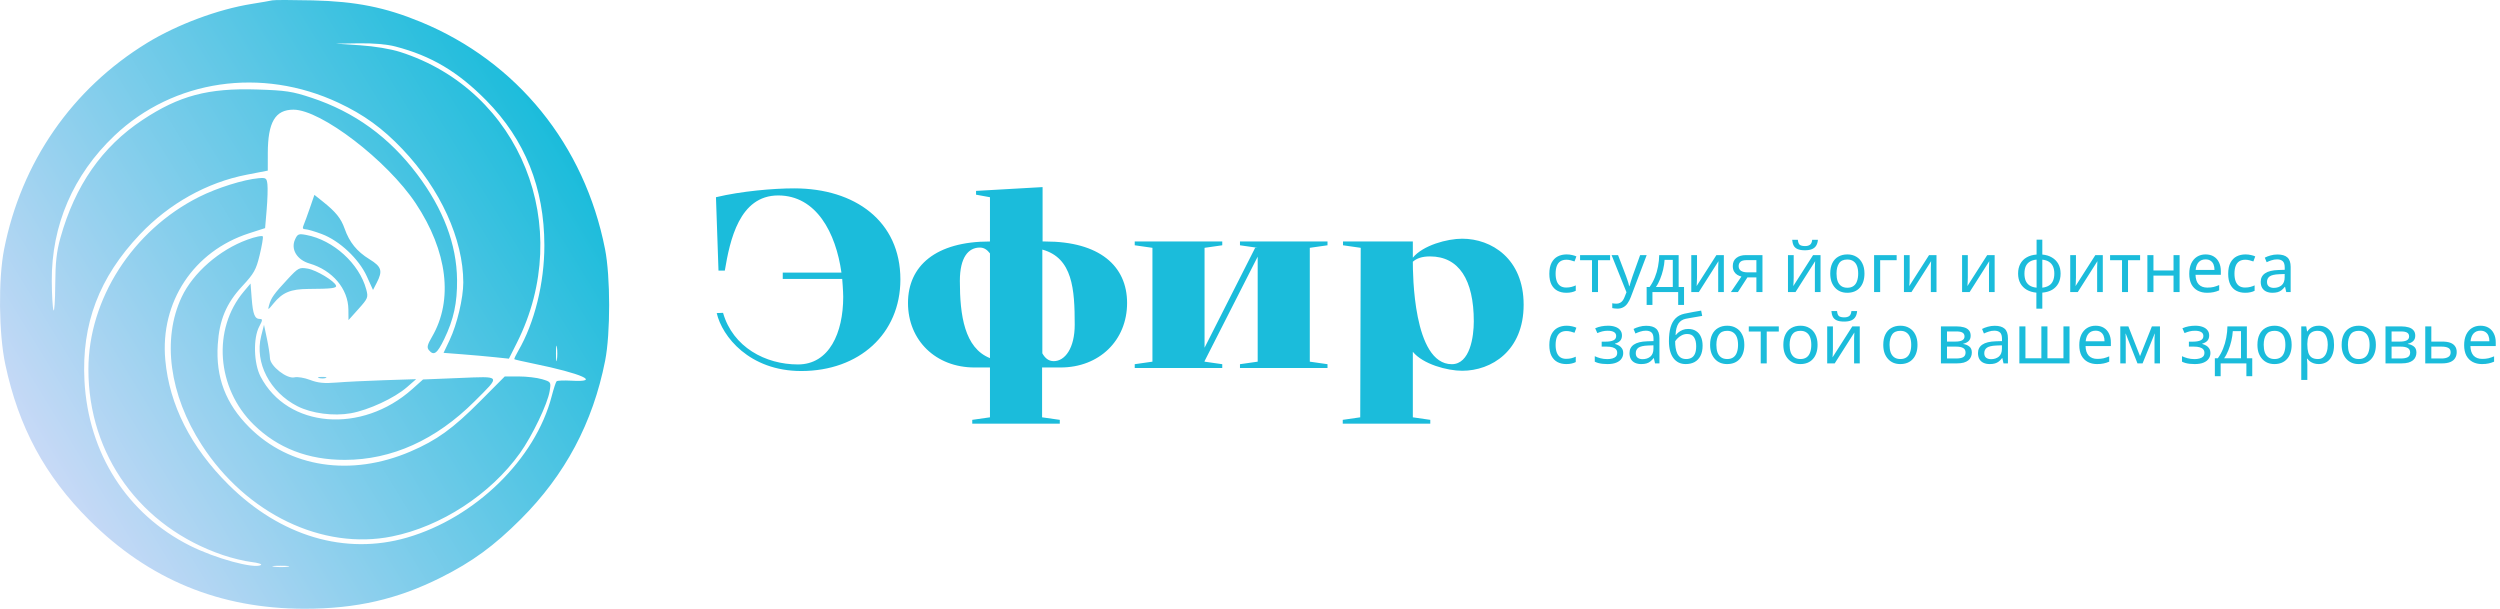 <?xml version="1.0" encoding="UTF-8"?> <svg xmlns="http://www.w3.org/2000/svg" width="1087" height="265" viewBox="0 0 1087 265" fill="none"> <path fill-rule="evenodd" clip-rule="evenodd" d="M118.436 0.143C117.611 0.341 113.561 1.044 109.436 1.704C94.76 4.054 76.982 10.684 63.936 18.674C31.302 38.66 9.262 70.478 1.778 108.414C-0.786 121.407 -0.544 145.02 2.288 158.372C8.085 185.706 19.534 206.927 38.881 226.201C64.801 252.023 95.58 264.684 132.436 264.684C154.855 264.684 172.822 260.57 191.663 251.124C205.388 244.242 214.767 237.392 226.465 225.704C245.738 206.447 257.806 183.775 263.107 156.866C265.457 144.94 265.439 120.339 263.071 108.31C254.143 62.938 224.793 26.767 182.914 9.524C167.431 3.149 154.729 0.619 135.936 0.166C127.136 -0.045 119.261 -0.056 118.436 0.143ZM171.885 20.212C187.504 24.28 199.094 31.154 211.436 43.669C228.26 60.73 236.67 81.713 236.693 106.684C236.707 123.069 232.407 140.425 225.325 152.56C224.241 154.417 223.486 156.055 223.645 156.199C223.805 156.344 227.536 157.198 231.936 158.097C253.074 162.417 261.654 166.284 248.406 165.521C245.213 165.337 242.332 165.455 242.003 165.784C241.674 166.112 240.717 169.037 239.876 172.283C232.793 199.618 206.655 225.147 176.936 233.756C150.087 241.533 121.952 233.181 99.343 210.72C82.96 194.444 73.64 176.046 71.867 156.48C69.583 131.283 84.196 109.211 108.312 101.428L115.266 99.183L115.945 91.183C116.318 86.784 116.469 81.834 116.28 80.183C115.963 77.416 115.664 77.207 112.436 77.49C105.912 78.061 94.398 81.68 86.541 85.63C57.656 100.154 38.436 130.124 38.436 160.641C38.436 197.882 61.102 229.163 96.914 241.346C100.753 242.652 106.298 244.003 109.237 244.348C112.176 244.694 114.074 245.29 113.455 245.672C110.589 247.444 93.608 242.81 82.543 237.238C55.253 223.495 38.386 197.1 36.723 165.537C35.422 140.835 43.087 120.627 60.868 101.878C73.547 88.508 90.013 79.312 107.278 75.96L116.429 74.183L116.438 66.683C116.454 53.123 119.65 47.684 127.599 47.684C139.529 47.684 168.364 69.773 180.744 88.394C194.602 109.241 197.186 130.487 187.809 146.491C185.797 149.925 185.528 151.09 186.483 152.241C188.629 154.826 190.068 153.787 193.139 147.434C197.27 138.89 198.824 131.731 198.729 121.684C198.585 106.316 192.744 90.85 181.396 75.791C169.194 59.599 154.142 48.696 135.436 42.502C127.044 39.724 124.279 39.304 111.73 38.91C90.458 38.242 77.912 41.584 61.936 52.175C44.36 63.827 32.625 80.675 26.281 103.368C24.591 109.414 24.078 114.061 24.016 123.892C23.972 130.882 23.63 135.832 23.256 134.892C22.882 133.953 22.548 128.234 22.513 122.184C22.374 97.948 31.831 76.011 49.761 58.98C75.421 34.605 113.685 28.988 147.173 44.681C158.237 49.867 166.337 55.742 175.011 64.873C191.485 82.216 201.436 104.039 201.436 122.825C201.436 129.611 198.733 141.027 195.522 147.803L192.859 153.421L200.897 154.041C205.319 154.381 211.712 154.951 215.106 155.306L221.276 155.952L224.738 149.068C250.126 98.582 226.33 39.283 173.989 22.598C169.833 21.273 162.804 20.102 156.489 19.684L145.936 18.985L155.976 18.834C162.236 18.741 168.226 19.259 171.885 20.212ZM134.73 90.454C133.646 93.606 132.413 96.971 131.99 97.933C131.442 99.183 131.671 99.683 132.791 99.683C133.655 99.683 136.851 100.616 139.895 101.755C147.608 104.64 156.033 112.544 159.481 120.129L162.183 126.073L163.81 122.928C166.481 117.762 165.928 115.968 160.665 112.73C155.177 109.353 151.946 105.38 149.845 99.424C148.256 94.921 146.011 92.136 140.319 87.606L136.702 84.725L134.73 90.454ZM107.563 104.203C95.403 108.627 83.997 118.578 79.016 129.107C70.353 147.418 73.638 171.687 87.725 193.463C107.098 223.411 140.259 239.352 170.471 233.24C191.778 228.93 213.242 214.95 226.071 197.028C231.391 189.595 238.11 175.574 238.991 170.066C239.627 166.091 239.6 166.05 235.668 164.872C233.488 164.218 228.952 163.684 225.588 163.684H219.472L208.704 174.51C196.923 186.354 189.889 191.426 178.441 196.333C152.647 207.388 125.931 203.36 108.36 185.768C98.119 175.515 93.768 164.086 94.68 149.837C95.37 139.063 98.385 131.889 105.382 124.367C110.438 118.933 111.346 117.311 112.882 110.976C113.844 107.012 114.474 103.344 114.283 102.826C114.092 102.308 111.068 102.927 107.563 104.203ZM128.29 104.104C126.342 108.38 129.102 112.976 134.579 114.576C144.546 117.486 151.394 125.583 151.481 134.56L151.526 139.184L155.873 134.334C160 129.729 160.17 129.3 159.241 125.834C156.234 114.628 144.931 104.368 133.158 102.16C129.856 101.54 129.37 101.735 128.29 104.104ZM125.016 121.436C119.064 127.834 117.915 129.445 116.995 132.684C116.346 134.971 116.512 134.905 118.949 131.914C122.834 127.144 126.415 125.666 134.158 125.633C144.079 125.591 146.474 125.301 146.107 124.184C145.445 122.174 137.544 117.437 133.792 116.8C130.111 116.176 129.713 116.386 125.016 121.436ZM106.026 126.732C92.227 143.103 94.147 168.838 110.351 184.673C120.788 194.873 133.98 199.966 149.936 199.955C170.324 199.94 189.531 191.28 206.307 174.537C217.835 163.032 218.206 163.606 199.713 164.354L183.936 164.993L179.301 169.138C157.261 188.847 124.936 186.177 113.27 163.684C110.308 157.973 110.039 146.949 112.738 141.934C114.206 139.206 114.252 138.684 113.021 138.684C110.758 138.684 109.979 136.738 109.436 129.732L108.936 123.281L106.026 126.732ZM113.553 146.132C110.652 157.655 117.285 170.485 129.316 176.623C135.477 179.766 145.02 181.026 152.521 179.686C160.291 178.299 171.495 173.097 176.936 168.352L180.936 164.862L166.936 165.317C159.236 165.566 149.879 166.03 146.143 166.347C141.034 166.78 138.234 166.497 134.852 165.205C132.379 164.26 129.318 163.748 128.051 164.066C124.775 164.888 117.459 159.171 117.372 155.72C117.336 154.325 116.741 150.495 116.047 147.208L114.787 141.231L113.553 146.132ZM242.152 156.434C241.923 157.946 241.736 156.709 241.736 153.684C241.736 150.659 241.923 149.422 242.152 150.934C242.381 152.446 242.381 154.922 242.152 156.434ZM138.705 164.377C139.678 164.631 141.028 164.614 141.705 164.34C142.382 164.066 141.586 163.859 139.936 163.879C138.286 163.899 137.732 164.123 138.705 164.377ZM125.204 246.399C123.701 246.627 121.001 246.631 119.204 246.409C117.407 246.186 118.636 245.999 121.936 245.994C125.236 245.988 126.707 246.17 125.204 246.399Z" fill="url(#paint0_linear_99_1472)"></path> <path d="M315.15 117.65H312.4L311.3 85.75C322.3 83.11 336.27 81.9 345.29 81.9C371.8 81.9 391.49 96.2 391.49 121.5C391.49 145.15 373.56 161.32 348.37 161.32C325.82 161.32 313.94 146.25 311.63 136.13L314.38 136.02C318.67 150.98 332.86 158.46 346.94 158.46C360.58 158.46 366.63 144.71 366.63 129.09C366.63 126.45 366.19 121.28 366.19 121.28H340.34V118.53H365.86C363.44 101.26 354.97 84.98 338.36 84.98C321.42 84.98 317.35 104.56 315.15 117.65ZM453.097 181.45L460.797 182.55V184.2H422.737V182.55L430.437 181.45V159.78H423.727C406.897 159.78 394.797 148.01 394.797 131.73C394.797 115.56 406.897 105 430.327 105H430.437V85.75L424.387 84.65V83L453.317 81.35V105H454.527C477.957 105 490.057 115.56 490.057 131.73C490.057 148.01 477.957 159.78 461.127 159.78H453.097V181.45ZM430.437 155.71V110.17C429.227 108.63 427.907 107.64 426.037 107.64C421.087 107.64 417.347 111.82 417.347 122.16C417.347 137.01 419.327 151.31 430.437 155.71ZM453.207 108.52V153.62C454.307 155.6 455.847 157.03 458.157 157.03C463.107 157.03 467.287 151.31 467.287 141.19C467.287 125.79 466.407 112.15 453.207 108.52ZM546.84 157.25V111.6L523.74 157.03V157.25L531.44 158.35V160H493.38V158.35L501.08 157.25V107.75L493.38 106.65V105H531.44V106.65L523.74 107.75V151.2L545.74 107.75H546.84L539.14 106.65V105H577.2V106.65L569.5 107.75V157.25L577.2 158.35V160H539.14V158.35L546.84 157.25ZM591.639 107.75L583.939 106.65V105H614.299V112.04C618.699 106.65 629.259 103.79 635.749 103.79C648.509 103.79 662.479 112.48 662.479 132.5C662.479 152.52 648.509 161.21 635.749 161.21C629.259 161.21 618.699 158.35 614.299 152.96V181.45L621.889 182.55V184.2H591.419L591.639 107.75ZM614.299 113.8C614.299 118.53 614.409 158.35 631.239 158.35C639.159 158.35 640.809 146.36 640.809 139.76C640.809 121.61 634.319 111.49 621.779 111.49C618.149 111.49 615.949 112.37 614.299 113.8ZM591.419 181.45V184.2H583.829V182.55L591.419 181.45Z" fill="#1BBCDB"></path> <path d="M681 127.3C679.58 127.3 678.31 127.01 677.19 126.43C676.09 125.85 675.22 124.95 674.58 123.73C673.96 122.51 673.65 120.95 673.65 119.05C673.65 117.07 673.98 115.46 674.64 114.22C675.3 112.98 676.19 112.07 677.31 111.49C678.45 110.91 679.74 110.62 681.18 110.62C682 110.62 682.79 110.71 683.55 110.89C684.31 111.05 684.93 111.25 685.41 111.49L684.6 113.68C684.12 113.5 683.56 113.33 682.92 113.17C682.28 113.01 681.68 112.93 681.12 112.93C680.04 112.93 679.15 113.16 678.45 113.62C677.75 114.08 677.23 114.76 676.89 115.66C676.55 116.56 676.38 117.68 676.38 119.02C676.38 120.3 676.55 121.39 676.89 122.29C677.23 123.19 677.74 123.87 678.42 124.33C679.1 124.79 679.95 125.02 680.97 125.02C681.85 125.02 682.62 124.93 683.28 124.75C683.96 124.57 684.58 124.35 685.14 124.09V126.43C684.6 126.71 684 126.92 683.34 127.06C682.7 127.22 681.92 127.3 681 127.3ZM700.064 113.14H694.814V127H692.204V113.14H687.014V110.92H700.064V113.14ZM700.712 110.92H703.532L707.012 120.07C707.212 120.61 707.392 121.13 707.552 121.63C707.732 122.13 707.892 122.62 708.032 123.1C708.172 123.56 708.282 124.01 708.362 124.45H708.482C708.602 123.95 708.792 123.3 709.052 122.5C709.312 121.68 709.582 120.86 709.862 120.04L713.132 110.92H715.982L709.052 129.22C708.672 130.22 708.222 131.09 707.702 131.83C707.202 132.59 706.582 133.17 705.842 133.57C705.122 133.99 704.242 134.2 703.202 134.2C702.722 134.2 702.302 134.17 701.942 134.11C701.582 134.07 701.272 134.02 701.012 133.96V131.86C701.232 131.9 701.492 131.94 701.792 131.98C702.112 132.02 702.442 132.04 702.782 132.04C703.402 132.04 703.932 131.92 704.372 131.68C704.832 131.46 705.222 131.13 705.542 130.69C705.862 130.27 706.132 129.77 706.352 129.19L707.192 127.06L700.712 110.92ZM729.879 110.92V124.78H732.219V132.58H729.669V127H718.479V132.58H715.959V124.78H717.249C718.169 123.5 718.929 122.11 719.529 120.61C720.149 119.09 720.609 117.51 720.909 115.87C721.229 114.21 721.399 112.56 721.419 110.92H729.879ZM723.759 112.99C723.679 114.35 723.469 115.76 723.129 117.22C722.789 118.66 722.349 120.04 721.809 121.36C721.289 122.68 720.679 123.82 719.979 124.78H727.329V112.99H723.759ZM737.86 120.73C737.86 120.91 737.85 121.17 737.83 121.51C737.83 121.83 737.82 122.18 737.8 122.56C737.78 122.92 737.76 123.27 737.74 123.61C737.72 123.93 737.7 124.19 737.68 124.39L746.29 110.92H749.53V127H747.07V117.52C747.07 117.2 747.07 116.78 747.07 116.26C747.09 115.74 747.11 115.23 747.13 114.73C747.15 114.21 747.17 113.82 747.19 113.56L738.64 127H735.37V110.92H737.86V120.73ZM755.638 127H752.578L757.168 120.25C756.548 120.09 755.948 119.84 755.368 119.5C754.788 119.14 754.318 118.65 753.958 118.03C753.598 117.39 753.418 116.6 753.418 115.66C753.418 114.12 753.938 112.95 754.978 112.15C756.018 111.33 757.398 110.92 759.118 110.92H766.318V127H763.678V120.61H759.778L755.638 127ZM755.968 115.69C755.968 116.61 756.308 117.3 756.988 117.76C757.688 118.2 758.658 118.42 759.898 118.42H763.678V113.11H759.388C758.168 113.11 757.288 113.35 756.748 113.83C756.228 114.31 755.968 114.93 755.968 115.69ZM790.431 104.26C790.351 105.26 790.101 106.1 789.681 106.78C789.281 107.46 788.681 107.97 787.881 108.31C787.081 108.65 786.041 108.82 784.761 108.82C783.461 108.82 782.411 108.65 781.611 108.31C780.831 107.97 780.261 107.47 779.901 106.81C779.541 106.13 779.321 105.28 779.241 104.26H781.701C781.801 105.34 782.081 106.07 782.541 106.45C783.021 106.81 783.781 106.99 784.821 106.99C785.741 106.99 786.461 106.8 786.981 106.42C787.521 106.02 787.841 105.3 787.941 104.26H790.431ZM779.901 120.73C779.901 120.91 779.891 121.17 779.871 121.51C779.871 121.83 779.861 122.18 779.841 122.56C779.821 122.92 779.801 123.27 779.781 123.61C779.761 123.93 779.741 124.19 779.721 124.39L788.331 110.92H791.571V127H789.111V117.52C789.111 117.2 789.111 116.78 789.111 116.26C789.131 115.74 789.151 115.23 789.171 114.73C789.191 114.21 789.211 113.82 789.231 113.56L780.681 127H777.411V110.92H779.901V120.73ZM810.669 118.93C810.669 120.27 810.489 121.46 810.129 122.5C809.789 123.52 809.289 124.39 808.629 125.11C807.989 125.83 807.199 126.38 806.259 126.76C805.339 127.12 804.309 127.3 803.169 127.3C802.109 127.3 801.129 127.12 800.229 126.76C799.329 126.38 798.549 125.83 797.889 125.11C797.229 124.39 796.709 123.52 796.329 122.5C795.969 121.46 795.789 120.27 795.789 118.93C795.789 117.15 796.089 115.65 796.689 114.43C797.289 113.19 798.149 112.25 799.269 111.61C800.389 110.95 801.719 110.62 803.259 110.62C804.719 110.62 805.999 110.95 807.099 111.61C808.219 112.25 809.089 113.19 809.709 114.43C810.349 115.65 810.669 117.15 810.669 118.93ZM798.519 118.93C798.519 120.19 798.679 121.29 798.999 122.23C799.339 123.15 799.859 123.86 800.559 124.36C801.259 124.86 802.149 125.11 803.229 125.11C804.309 125.11 805.199 124.86 805.899 124.36C806.599 123.86 807.109 123.15 807.429 122.23C807.769 121.29 807.939 120.19 807.939 118.93C807.939 117.65 807.769 116.56 807.429 115.66C807.089 114.76 806.569 114.07 805.869 113.59C805.189 113.09 804.299 112.84 803.199 112.84C801.559 112.84 800.369 113.38 799.629 114.46C798.889 115.54 798.519 117.03 798.519 118.93ZM824.663 110.92V113.14H817.493V127H814.853V110.92H824.663ZM830.321 120.73C830.321 120.91 830.311 121.17 830.291 121.51C830.291 121.83 830.281 122.18 830.261 122.56C830.241 122.92 830.221 123.27 830.201 123.61C830.181 123.93 830.161 124.19 830.141 124.39L838.751 110.92H841.991V127H839.531V117.52C839.531 117.2 839.531 116.78 839.531 116.26C839.551 115.74 839.571 115.23 839.591 114.73C839.611 114.21 839.631 113.82 839.651 113.56L831.101 127H827.831V110.92H830.321V120.73ZM855.604 120.73C855.604 120.91 855.594 121.17 855.574 121.51C855.574 121.83 855.564 122.18 855.544 122.56C855.524 122.92 855.504 123.27 855.484 123.61C855.464 123.93 855.444 124.19 855.424 124.39L864.034 110.92H867.274V127H864.814V117.52C864.814 117.2 864.814 116.78 864.814 116.26C864.834 115.74 864.854 115.23 864.874 114.73C864.894 114.21 864.914 113.82 864.934 113.56L856.384 127H853.114V110.92H855.604V120.73ZM887.998 110.68C889.598 110.82 890.988 111.24 892.168 111.94C893.368 112.64 894.298 113.58 894.958 114.76C895.618 115.94 895.948 117.34 895.948 118.96C895.948 120.58 895.628 121.99 894.988 123.19C894.348 124.37 893.438 125.31 892.258 126.01C891.078 126.69 889.658 127.1 887.998 127.24V134.2H885.418V127.24C883.838 127.1 882.448 126.69 881.248 126.01C880.048 125.31 879.118 124.37 878.458 123.19C877.798 121.99 877.468 120.58 877.468 118.96C877.468 117.32 877.788 115.91 878.428 114.73C879.068 113.53 879.988 112.59 881.188 111.91C882.388 111.21 883.828 110.8 885.508 110.68V104.2H887.998V110.68ZM885.508 112.87C884.288 112.99 883.288 113.3 882.508 113.8C881.728 114.3 881.148 114.98 880.768 115.84C880.408 116.7 880.228 117.74 880.228 118.96C880.228 120.16 880.408 121.2 880.768 122.08C881.148 122.94 881.728 123.63 882.508 124.15C883.288 124.65 884.288 124.96 885.508 125.08V112.87ZM887.998 125.08C889.198 124.94 890.178 124.62 890.938 124.12C891.718 123.62 892.288 122.94 892.648 122.08C893.028 121.2 893.218 120.16 893.218 118.96C893.218 117.76 893.028 116.73 892.648 115.87C892.268 115.01 891.688 114.33 890.908 113.83C890.148 113.33 889.178 113.02 887.998 112.9V125.08ZM902.626 120.73C902.626 120.91 902.616 121.17 902.596 121.51C902.596 121.83 902.586 122.18 902.566 122.56C902.546 122.92 902.526 123.27 902.506 123.61C902.486 123.93 902.466 124.19 902.446 124.39L911.056 110.92H914.296V127H911.836V117.52C911.836 117.2 911.836 116.78 911.836 116.26C911.856 115.74 911.876 115.23 911.896 114.73C911.916 114.21 911.936 113.82 911.956 113.56L903.406 127H900.136V110.92H902.626V120.73ZM930.513 113.14H925.263V127H922.653V113.14H917.463V110.92H930.513V113.14ZM936.321 110.92V117.61H945.051V110.92H947.691V127H945.051V119.83H936.321V127H933.681V110.92H936.321ZM958.992 110.62C960.372 110.62 961.552 110.92 962.532 111.52C963.532 112.12 964.292 112.97 964.812 114.07C965.352 115.15 965.622 116.42 965.622 117.88V119.47H954.612C954.652 121.29 955.112 122.68 955.992 123.64C956.892 124.58 958.142 125.05 959.742 125.05C960.762 125.05 961.662 124.96 962.442 124.78C963.242 124.58 964.062 124.3 964.902 123.94V126.25C964.082 126.61 963.272 126.87 962.472 127.03C961.672 127.21 960.722 127.3 959.622 127.3C958.102 127.3 956.752 126.99 955.572 126.37C954.412 125.75 953.502 124.83 952.842 123.61C952.202 122.37 951.882 120.86 951.882 119.08C951.882 117.32 952.172 115.81 952.752 114.55C953.352 113.29 954.182 112.32 955.242 111.64C956.322 110.96 957.572 110.62 958.992 110.62ZM958.962 112.78C957.702 112.78 956.702 113.19 955.962 114.01C955.242 114.81 954.812 115.93 954.672 117.37H962.862C962.862 116.45 962.722 115.65 962.442 114.97C962.162 114.29 961.732 113.76 961.152 113.38C960.592 112.98 959.862 112.78 958.962 112.78ZM976.166 127.3C974.746 127.3 973.476 127.01 972.356 126.43C971.256 125.85 970.386 124.95 969.746 123.73C969.126 122.51 968.816 120.95 968.816 119.05C968.816 117.07 969.146 115.46 969.806 114.22C970.466 112.98 971.356 112.07 972.476 111.49C973.616 110.91 974.906 110.62 976.346 110.62C977.166 110.62 977.956 110.71 978.716 110.89C979.476 111.05 980.096 111.25 980.576 111.49L979.766 113.68C979.286 113.5 978.726 113.33 978.086 113.17C977.446 113.01 976.846 112.93 976.286 112.93C975.206 112.93 974.316 113.16 973.616 113.62C972.916 114.08 972.396 114.76 972.056 115.66C971.716 116.56 971.546 117.68 971.546 119.02C971.546 120.3 971.716 121.39 972.056 122.29C972.396 123.19 972.906 123.87 973.586 124.33C974.266 124.79 975.116 125.02 976.136 125.02C977.016 125.02 977.786 124.93 978.446 124.75C979.126 124.57 979.746 124.35 980.306 124.09V126.43C979.766 126.71 979.166 126.92 978.506 127.06C977.866 127.22 977.086 127.3 976.166 127.3ZM990.22 110.65C992.18 110.65 993.63 111.08 994.57 111.94C995.51 112.8 995.98 114.17 995.98 116.05V127H994.06L993.55 124.72H993.43C992.97 125.3 992.49 125.79 991.99 126.19C991.51 126.57 990.95 126.85 990.31 127.03C989.69 127.21 988.93 127.3 988.03 127.3C987.07 127.3 986.2 127.13 985.42 126.79C984.66 126.45 984.06 125.93 983.62 125.23C983.18 124.51 982.96 123.61 982.96 122.53C982.96 120.93 983.59 119.7 984.85 118.84C986.11 117.96 988.05 117.48 990.67 117.4L993.4 117.31V116.35C993.4 115.01 993.11 114.08 992.53 113.56C991.95 113.04 991.13 112.78 990.07 112.78C989.23 112.78 988.43 112.91 987.67 113.17C986.91 113.41 986.2 113.69 985.54 114.01L984.73 112.03C985.43 111.65 986.26 111.33 987.22 111.07C988.18 110.79 989.18 110.65 990.22 110.65ZM991 119.23C989 119.31 987.61 119.63 986.83 120.19C986.07 120.75 985.69 121.54 985.69 122.56C985.69 123.46 985.96 124.12 986.5 124.54C987.06 124.96 987.77 125.17 988.63 125.17C989.99 125.17 991.12 124.8 992.02 124.06C992.92 123.3 993.37 122.14 993.37 120.58V119.14L991 119.23ZM681 158.3C679.58 158.3 678.31 158.01 677.19 157.43C676.09 156.85 675.22 155.95 674.58 154.73C673.96 153.51 673.65 151.95 673.65 150.05C673.65 148.07 673.98 146.46 674.64 145.22C675.3 143.98 676.19 143.07 677.31 142.49C678.45 141.91 679.74 141.62 681.18 141.62C682 141.62 682.79 141.71 683.55 141.89C684.31 142.05 684.93 142.25 685.41 142.49L684.6 144.68C684.12 144.5 683.56 144.33 682.92 144.17C682.28 144.01 681.68 143.93 681.12 143.93C680.04 143.93 679.15 144.16 678.45 144.62C677.75 145.08 677.23 145.76 676.89 146.66C676.55 147.56 676.38 148.68 676.38 150.02C676.38 151.3 676.55 152.39 676.89 153.29C677.23 154.19 677.74 154.87 678.42 155.33C679.1 155.79 679.95 156.02 680.97 156.02C681.85 156.02 682.62 155.93 683.28 155.75C683.96 155.57 684.58 155.35 685.14 155.09V157.43C684.6 157.71 684 157.92 683.34 158.06C682.7 158.22 681.92 158.3 681 158.3ZM699.2 141.62C700.42 141.62 701.48 141.79 702.38 142.13C703.28 142.45 703.98 142.93 704.48 143.57C704.98 144.19 705.23 144.95 705.23 145.85C705.23 146.83 704.96 147.61 704.42 148.19C703.88 148.75 703.14 149.16 702.2 149.42V149.54C702.84 149.72 703.43 149.97 703.97 150.29C704.51 150.61 704.94 151.03 705.26 151.55C705.6 152.07 705.77 152.74 705.77 153.56C705.77 154.44 705.52 155.24 705.02 155.96C704.54 156.68 703.79 157.25 702.77 157.67C701.77 158.09 700.48 158.3 698.9 158.3C698.14 158.3 697.41 158.26 696.71 158.18C696.03 158.1 695.41 157.98 694.85 157.82C694.31 157.66 693.83 157.47 693.41 157.25V154.88C694.09 155.2 694.89 155.49 695.81 155.75C696.75 156.01 697.77 156.14 698.87 156.14C699.67 156.14 700.39 156.05 701.03 155.87C701.69 155.69 702.21 155.41 702.59 155.03C702.97 154.63 703.16 154.09 703.16 153.41C703.16 152.79 702.99 152.29 702.65 151.91C702.31 151.51 701.8 151.21 701.12 151.01C700.46 150.81 699.61 150.71 698.57 150.71H696.41V148.55H698.15C699.53 148.55 700.63 148.37 701.45 148.01C702.29 147.63 702.71 146.99 702.71 146.09C702.71 145.33 702.39 144.76 701.75 144.38C701.13 144 700.23 143.81 699.05 143.81C698.17 143.81 697.39 143.9 696.71 144.08C696.05 144.24 695.32 144.49 694.52 144.83L693.59 142.73C694.45 142.35 695.35 142.07 696.29 141.89C697.23 141.71 698.2 141.62 699.2 141.62ZM715.767 141.65C717.727 141.65 719.177 142.08 720.117 142.94C721.057 143.8 721.527 145.17 721.527 147.05V158H719.607L719.097 155.72H718.977C718.517 156.3 718.037 156.79 717.537 157.19C717.057 157.57 716.497 157.85 715.857 158.03C715.237 158.21 714.477 158.3 713.577 158.3C712.617 158.3 711.747 158.13 710.967 157.79C710.207 157.45 709.607 156.93 709.167 156.23C708.727 155.51 708.507 154.61 708.507 153.53C708.507 151.93 709.137 150.7 710.397 149.84C711.657 148.96 713.597 148.48 716.217 148.4L718.947 148.31V147.35C718.947 146.01 718.657 145.08 718.077 144.56C717.497 144.04 716.677 143.78 715.617 143.78C714.777 143.78 713.977 143.91 713.217 144.17C712.457 144.41 711.747 144.69 711.087 145.01L710.277 143.03C710.977 142.65 711.807 142.33 712.767 142.07C713.727 141.79 714.727 141.65 715.767 141.65ZM716.547 150.23C714.547 150.31 713.157 150.63 712.377 151.19C711.617 151.75 711.237 152.54 711.237 153.56C711.237 154.46 711.507 155.12 712.047 155.54C712.607 155.96 713.317 156.17 714.177 156.17C715.537 156.17 716.667 155.8 717.567 155.06C718.467 154.3 718.917 153.14 718.917 151.58V150.14L716.547 150.23ZM725.653 148.34C725.653 146 725.883 144.01 726.343 142.37C726.823 140.71 727.553 139.39 728.533 138.41C729.533 137.41 730.813 136.74 732.373 136.4C733.673 136.12 734.943 135.87 736.183 135.65C737.423 135.43 738.583 135.23 739.663 135.05L740.113 137.36C739.593 137.44 739.013 137.54 738.373 137.66C737.733 137.76 737.083 137.87 736.423 137.99C735.763 138.09 735.123 138.2 734.503 138.32C733.903 138.42 733.373 138.52 732.913 138.62C732.253 138.76 731.663 139 731.143 139.34C730.623 139.66 730.173 140.1 729.793 140.66C729.433 141.22 729.143 141.91 728.923 142.73C728.703 143.55 728.573 144.52 728.533 145.64H728.713C728.993 145.26 729.373 144.87 729.853 144.47C730.353 144.07 730.943 143.73 731.623 143.45C732.323 143.17 733.113 143.03 733.993 143.03C735.393 143.03 736.553 143.34 737.473 143.96C738.413 144.56 739.113 145.4 739.573 146.48C740.053 147.56 740.293 148.82 740.293 150.26C740.293 152.04 739.983 153.53 739.363 154.73C738.743 155.93 737.883 156.83 736.783 157.43C735.683 158.01 734.403 158.3 732.943 158.3C731.843 158.3 730.843 158.09 729.943 157.67C729.043 157.23 728.273 156.59 727.633 155.75C726.993 154.91 726.503 153.87 726.163 152.63C725.823 151.39 725.653 149.96 725.653 148.34ZM733.153 156.11C734.033 156.11 734.793 155.93 735.433 155.57C736.093 155.21 736.603 154.62 736.963 153.8C737.323 152.98 737.503 151.89 737.503 150.53C737.503 148.89 737.193 147.6 736.573 146.66C735.973 145.7 734.973 145.22 733.573 145.22C732.693 145.22 731.893 145.42 731.173 145.82C730.453 146.2 729.853 146.64 729.373 147.14C728.893 147.64 728.553 148.06 728.353 148.4C728.353 149.38 728.423 150.33 728.563 151.25C728.703 152.17 728.943 153 729.283 153.74C729.643 154.46 730.133 155.04 730.753 155.48C731.393 155.9 732.193 156.11 733.153 156.11ZM758.432 149.93C758.432 151.27 758.252 152.46 757.892 153.5C757.552 154.52 757.052 155.39 756.392 156.11C755.752 156.83 754.962 157.38 754.022 157.76C753.102 158.12 752.072 158.3 750.932 158.3C749.872 158.3 748.892 158.12 747.992 157.76C747.092 157.38 746.312 156.83 745.652 156.11C744.992 155.39 744.472 154.52 744.092 153.5C743.732 152.46 743.552 151.27 743.552 149.93C743.552 148.15 743.852 146.65 744.452 145.43C745.052 144.19 745.912 143.25 747.032 142.61C748.152 141.95 749.482 141.62 751.022 141.62C752.482 141.62 753.762 141.95 754.862 142.61C755.982 143.25 756.852 144.19 757.472 145.43C758.112 146.65 758.432 148.15 758.432 149.93ZM746.282 149.93C746.282 151.19 746.442 152.29 746.762 153.23C747.102 154.15 747.622 154.86 748.322 155.36C749.022 155.86 749.912 156.11 750.992 156.11C752.072 156.11 752.962 155.86 753.662 155.36C754.362 154.86 754.872 154.15 755.192 153.23C755.532 152.29 755.702 151.19 755.702 149.93C755.702 148.65 755.532 147.56 755.192 146.66C754.852 145.76 754.332 145.07 753.632 144.59C752.952 144.09 752.062 143.84 750.962 143.84C749.322 143.84 748.132 144.38 747.392 145.46C746.652 146.54 746.282 148.03 746.282 149.93ZM773.423 144.14H768.173V158H765.563V144.14H760.373V141.92H773.423V144.14ZM790.278 149.93C790.278 151.27 790.098 152.46 789.738 153.5C789.398 154.52 788.898 155.39 788.238 156.11C787.598 156.83 786.808 157.38 785.868 157.76C784.948 158.12 783.918 158.3 782.778 158.3C781.718 158.3 780.738 158.12 779.838 157.76C778.938 157.38 778.158 156.83 777.498 156.11C776.838 155.39 776.318 154.52 775.938 153.5C775.578 152.46 775.398 151.27 775.398 149.93C775.398 148.15 775.698 146.65 776.298 145.43C776.898 144.19 777.758 143.25 778.878 142.61C779.998 141.95 781.328 141.62 782.868 141.62C784.328 141.62 785.608 141.95 786.708 142.61C787.828 143.25 788.698 144.19 789.318 145.43C789.958 146.65 790.278 148.15 790.278 149.93ZM778.128 149.93C778.128 151.19 778.288 152.29 778.608 153.23C778.948 154.15 779.468 154.86 780.168 155.36C780.868 155.86 781.758 156.11 782.838 156.11C783.918 156.11 784.808 155.86 785.508 155.36C786.208 154.86 786.718 154.15 787.038 153.23C787.378 152.29 787.548 151.19 787.548 149.93C787.548 148.65 787.378 147.56 787.038 146.66C786.698 145.76 786.178 145.07 785.478 144.59C784.798 144.09 783.908 143.84 782.808 143.84C781.168 143.84 779.978 144.38 779.238 145.46C778.498 146.54 778.128 148.03 778.128 149.93ZM807.482 135.26C807.402 136.26 807.152 137.1 806.732 137.78C806.332 138.46 805.732 138.97 804.932 139.31C804.132 139.65 803.092 139.82 801.812 139.82C800.512 139.82 799.462 139.65 798.662 139.31C797.882 138.97 797.312 138.47 796.952 137.81C796.592 137.13 796.372 136.28 796.292 135.26H798.752C798.852 136.34 799.132 137.07 799.592 137.45C800.072 137.81 800.832 137.99 801.872 137.99C802.792 137.99 803.512 137.8 804.032 137.42C804.572 137.02 804.892 136.3 804.992 135.26H807.482ZM796.952 151.73C796.952 151.91 796.942 152.17 796.922 152.51C796.922 152.83 796.912 153.18 796.892 153.56C796.872 153.92 796.852 154.27 796.832 154.61C796.812 154.93 796.792 155.19 796.772 155.39L805.382 141.92H808.622V158H806.162V148.52C806.162 148.2 806.162 147.78 806.162 147.26C806.182 146.74 806.202 146.23 806.222 145.73C806.242 145.21 806.262 144.82 806.282 144.56L797.732 158H794.462V141.92H796.952V151.73ZM833.725 149.93C833.725 151.27 833.545 152.46 833.185 153.5C832.845 154.52 832.345 155.39 831.685 156.11C831.045 156.83 830.255 157.38 829.315 157.76C828.395 158.12 827.365 158.3 826.225 158.3C825.165 158.3 824.185 158.12 823.285 157.76C822.385 157.38 821.605 156.83 820.945 156.11C820.285 155.39 819.765 154.52 819.385 153.5C819.025 152.46 818.845 151.27 818.845 149.93C818.845 148.15 819.145 146.65 819.745 145.43C820.345 144.19 821.205 143.25 822.325 142.61C823.445 141.95 824.775 141.62 826.315 141.62C827.775 141.62 829.055 141.95 830.155 142.61C831.275 143.25 832.145 144.19 832.765 145.43C833.405 146.65 833.725 148.15 833.725 149.93ZM821.575 149.93C821.575 151.19 821.735 152.29 822.055 153.23C822.395 154.15 822.915 154.86 823.615 155.36C824.315 155.86 825.205 156.11 826.285 156.11C827.365 156.11 828.255 155.86 828.955 155.36C829.655 154.86 830.165 154.15 830.485 153.23C830.825 152.29 830.995 151.19 830.995 149.93C830.995 148.65 830.825 147.56 830.485 146.66C830.145 145.76 829.625 145.07 828.925 144.59C828.245 144.09 827.355 143.84 826.255 143.84C824.615 143.84 823.425 144.38 822.685 145.46C821.945 146.54 821.575 148.03 821.575 149.93ZM856.845 145.97C856.845 146.97 856.545 147.75 855.945 148.31C855.345 148.87 854.575 149.25 853.635 149.45V149.57C854.635 149.71 855.505 150.07 856.245 150.65C856.985 151.21 857.355 152.09 857.355 153.29C857.355 153.97 857.225 154.6 856.965 155.18C856.725 155.76 856.345 156.26 855.825 156.68C855.305 157.1 854.635 157.43 853.815 157.67C852.995 157.89 852.005 158 850.845 158H843.915V141.92H850.815C851.955 141.92 852.975 142.05 853.875 142.31C854.795 142.55 855.515 142.97 856.035 143.57C856.575 144.15 856.845 144.95 856.845 145.97ZM854.625 153.29C854.625 152.37 854.275 151.71 853.575 151.31C852.875 150.91 851.845 150.71 850.485 150.71H846.555V155.87H850.545C851.865 155.87 852.875 155.68 853.575 155.3C854.275 154.9 854.625 154.23 854.625 153.29ZM854.175 146.3C854.175 145.54 853.895 144.99 853.335 144.65C852.795 144.29 851.905 144.11 850.665 144.11H846.555V148.52H850.185C851.485 148.52 852.475 148.34 853.155 147.98C853.835 147.62 854.175 147.06 854.175 146.3ZM867.29 141.65C869.25 141.65 870.7 142.08 871.64 142.94C872.58 143.8 873.05 145.17 873.05 147.05V158H871.13L870.62 155.72H870.5C870.04 156.3 869.56 156.79 869.06 157.19C868.58 157.57 868.02 157.85 867.38 158.03C866.76 158.21 866 158.3 865.1 158.3C864.14 158.3 863.27 158.13 862.49 157.79C861.73 157.45 861.13 156.93 860.69 156.23C860.25 155.51 860.03 154.61 860.03 153.53C860.03 151.93 860.66 150.7 861.92 149.84C863.18 148.96 865.12 148.48 867.74 148.4L870.47 148.31V147.35C870.47 146.01 870.18 145.08 869.6 144.56C869.02 144.04 868.2 143.78 867.14 143.78C866.3 143.78 865.5 143.91 864.74 144.17C863.98 144.41 863.27 144.69 862.61 145.01L861.8 143.03C862.5 142.65 863.33 142.33 864.29 142.07C865.25 141.79 866.25 141.65 867.29 141.65ZM868.07 150.23C866.07 150.31 864.68 150.63 863.9 151.19C863.14 151.75 862.76 152.54 862.76 153.56C862.76 154.46 863.03 155.12 863.57 155.54C864.13 155.96 864.84 156.17 865.7 156.17C867.06 156.17 868.19 155.8 869.09 155.06C869.99 154.3 870.44 153.14 870.44 151.58V150.14L868.07 150.23ZM899.827 141.92V158H878.017V141.92H880.657V155.78H887.587V141.92H890.227V155.78H897.187V141.92H899.827ZM911.18 141.62C912.56 141.62 913.74 141.92 914.72 142.52C915.72 143.12 916.48 143.97 917 145.07C917.54 146.15 917.81 147.42 917.81 148.88V150.47H906.8C906.84 152.29 907.3 153.68 908.18 154.64C909.08 155.58 910.33 156.05 911.93 156.05C912.95 156.05 913.85 155.96 914.63 155.78C915.43 155.58 916.25 155.3 917.09 154.94V157.25C916.27 157.61 915.46 157.87 914.66 158.03C913.86 158.21 912.91 158.3 911.81 158.3C910.29 158.3 908.94 157.99 907.76 157.37C906.6 156.75 905.69 155.83 905.03 154.61C904.39 153.37 904.07 151.86 904.07 150.08C904.07 148.32 904.36 146.81 904.94 145.55C905.54 144.29 906.37 143.32 907.43 142.64C908.51 141.96 909.76 141.62 911.18 141.62ZM911.15 143.78C909.89 143.78 908.89 144.19 908.15 145.01C907.43 145.81 907 146.93 906.86 148.37H915.05C915.05 147.45 914.91 146.65 914.63 145.97C914.35 145.29 913.92 144.76 913.34 144.38C912.78 143.98 912.05 143.78 911.15 143.78ZM939.154 141.92V158H936.784V147.74C936.784 147.32 936.794 146.88 936.814 146.42C936.854 145.96 936.894 145.51 936.934 145.07H936.844L931.594 158H929.374L924.274 145.07H924.184C924.224 145.51 924.244 145.96 924.244 146.42C924.264 146.88 924.274 147.35 924.274 147.83V158H921.904V141.92H925.414L930.484 154.85L935.644 141.92H939.154ZM954.522 141.62C955.742 141.62 956.802 141.79 957.702 142.13C958.602 142.45 959.302 142.93 959.802 143.57C960.302 144.19 960.552 144.95 960.552 145.85C960.552 146.83 960.282 147.61 959.742 148.19C959.202 148.75 958.462 149.16 957.522 149.42V149.54C958.162 149.72 958.752 149.97 959.292 150.29C959.832 150.61 960.262 151.03 960.582 151.55C960.922 152.07 961.092 152.74 961.092 153.56C961.092 154.44 960.842 155.24 960.342 155.96C959.862 156.68 959.112 157.25 958.092 157.67C957.092 158.09 955.802 158.3 954.222 158.3C953.462 158.3 952.732 158.26 952.032 158.18C951.352 158.1 950.732 157.98 950.172 157.82C949.632 157.66 949.152 157.47 948.732 157.25V154.88C949.412 155.2 950.212 155.49 951.132 155.75C952.072 156.01 953.092 156.14 954.192 156.14C954.992 156.14 955.712 156.05 956.352 155.87C957.012 155.69 957.532 155.41 957.912 155.03C958.292 154.63 958.482 154.09 958.482 153.41C958.482 152.79 958.312 152.29 957.972 151.91C957.632 151.51 957.122 151.21 956.442 151.01C955.782 150.81 954.932 150.71 953.892 150.71H951.732V148.55H953.472C954.852 148.55 955.952 148.37 956.772 148.01C957.612 147.63 958.032 146.99 958.032 146.09C958.032 145.33 957.712 144.76 957.072 144.38C956.452 144 955.552 143.81 954.372 143.81C953.492 143.81 952.712 143.9 952.032 144.08C951.372 144.24 950.642 144.49 949.842 144.83L948.912 142.73C949.772 142.35 950.672 142.07 951.612 141.89C952.552 141.71 953.522 141.62 954.522 141.62ZM976.939 141.92V155.78H979.279V163.58H976.729V158H965.539V163.58H963.019V155.78H964.309C965.229 154.5 965.989 153.11 966.589 151.61C967.209 150.09 967.669 148.51 967.969 146.87C968.289 145.21 968.459 143.56 968.479 141.92H976.939ZM970.819 143.99C970.739 145.35 970.529 146.76 970.189 148.22C969.849 149.66 969.409 151.04 968.869 152.36C968.349 153.68 967.739 154.82 967.039 155.78H974.389V143.99H970.819ZM996.411 149.93C996.411 151.27 996.231 152.46 995.871 153.5C995.531 154.52 995.031 155.39 994.371 156.11C993.731 156.83 992.941 157.38 992.001 157.76C991.081 158.12 990.051 158.3 988.911 158.3C987.851 158.3 986.871 158.12 985.971 157.76C985.071 157.38 984.291 156.83 983.631 156.11C982.971 155.39 982.451 154.52 982.071 153.5C981.711 152.46 981.531 151.27 981.531 149.93C981.531 148.15 981.831 146.65 982.431 145.43C983.031 144.19 983.891 143.25 985.011 142.61C986.131 141.95 987.461 141.62 989.001 141.62C990.461 141.62 991.741 141.95 992.841 142.61C993.961 143.25 994.831 144.19 995.451 145.43C996.091 146.65 996.411 148.15 996.411 149.93ZM984.261 149.93C984.261 151.19 984.421 152.29 984.741 153.23C985.081 154.15 985.601 154.86 986.301 155.36C987.001 155.86 987.891 156.11 988.971 156.11C990.051 156.11 990.941 155.86 991.641 155.36C992.341 154.86 992.851 154.15 993.171 153.23C993.511 152.29 993.681 151.19 993.681 149.93C993.681 148.65 993.511 147.56 993.171 146.66C992.831 145.76 992.311 145.07 991.611 144.59C990.931 144.09 990.041 143.84 988.941 143.84C987.301 143.84 986.111 144.38 985.371 145.46C984.631 146.54 984.261 148.03 984.261 149.93ZM1008.24 141.62C1010.22 141.62 1011.81 142.31 1013.01 143.69C1014.23 145.07 1014.84 147.15 1014.84 149.93C1014.84 151.75 1014.56 153.29 1014 154.55C1013.46 155.79 1012.69 156.73 1011.69 157.37C1010.71 157.99 1009.55 158.3 1008.21 158.3C1007.39 158.3 1006.66 158.19 1006.02 157.97C1005.38 157.75 1004.83 157.47 1004.37 157.13C1003.93 156.77 1003.55 156.38 1003.23 155.96H1003.05C1003.09 156.3 1003.13 156.73 1003.17 157.25C1003.21 157.77 1003.23 158.22 1003.23 158.6V165.2H1000.59V141.92H1002.75L1003.11 144.11H1003.23C1003.55 143.65 1003.93 143.23 1004.37 142.85C1004.83 142.47 1005.37 142.17 1005.99 141.95C1006.63 141.73 1007.38 141.62 1008.24 141.62ZM1007.76 143.84C1006.68 143.84 1005.81 144.05 1005.15 144.47C1004.49 144.87 1004.01 145.48 1003.71 146.3C1003.41 147.12 1003.25 148.16 1003.23 149.42V149.93C1003.23 151.25 1003.37 152.37 1003.65 153.29C1003.93 154.21 1004.4 154.91 1005.06 155.39C1005.74 155.87 1006.66 156.11 1007.82 156.11C1008.8 156.11 1009.6 155.84 1010.22 155.3C1010.86 154.76 1011.33 154.03 1011.63 153.11C1011.95 152.17 1012.11 151.1 1012.11 149.9C1012.11 148.06 1011.75 146.59 1011.03 145.49C1010.33 144.39 1009.24 143.84 1007.76 143.84ZM1033.03 149.93C1033.03 151.27 1032.85 152.46 1032.49 153.5C1032.15 154.52 1031.65 155.39 1030.99 156.11C1030.35 156.83 1029.56 157.38 1028.62 157.76C1027.7 158.12 1026.67 158.3 1025.53 158.3C1024.47 158.3 1023.49 158.12 1022.59 157.76C1021.69 157.38 1020.91 156.83 1020.25 156.11C1019.59 155.39 1019.07 154.52 1018.69 153.5C1018.33 152.46 1018.15 151.27 1018.15 149.93C1018.15 148.15 1018.45 146.65 1019.05 145.43C1019.65 144.19 1020.51 143.25 1021.63 142.61C1022.75 141.95 1024.08 141.62 1025.62 141.62C1027.08 141.62 1028.36 141.95 1029.46 142.61C1030.58 143.25 1031.45 144.19 1032.07 145.43C1032.71 146.65 1033.03 148.15 1033.03 149.93ZM1020.88 149.93C1020.88 151.19 1021.04 152.29 1021.36 153.23C1021.7 154.15 1022.22 154.86 1022.92 155.36C1023.62 155.86 1024.51 156.11 1025.59 156.11C1026.67 156.11 1027.56 155.86 1028.26 155.36C1028.96 154.86 1029.47 154.15 1029.79 153.23C1030.13 152.29 1030.3 151.19 1030.3 149.93C1030.3 148.65 1030.13 147.56 1029.79 146.66C1029.45 145.76 1028.93 145.07 1028.23 144.59C1027.55 144.09 1026.66 143.84 1025.56 143.84C1023.92 143.84 1022.73 144.38 1021.99 145.46C1021.25 146.54 1020.88 148.03 1020.88 149.93ZM1050.15 145.97C1050.15 146.97 1049.85 147.75 1049.25 148.31C1048.65 148.87 1047.88 149.25 1046.94 149.45V149.57C1047.94 149.71 1048.81 150.07 1049.55 150.65C1050.29 151.21 1050.66 152.09 1050.66 153.29C1050.66 153.97 1050.53 154.6 1050.27 155.18C1050.03 155.76 1049.65 156.26 1049.13 156.68C1048.61 157.1 1047.94 157.43 1047.12 157.67C1046.3 157.89 1045.31 158 1044.15 158H1037.22V141.92H1044.12C1045.26 141.92 1046.28 142.05 1047.18 142.31C1048.1 142.55 1048.82 142.97 1049.34 143.57C1049.88 144.15 1050.15 144.95 1050.15 145.97ZM1047.93 153.29C1047.93 152.37 1047.58 151.71 1046.88 151.31C1046.18 150.91 1045.15 150.71 1043.79 150.71H1039.86V155.87H1043.85C1045.17 155.87 1046.18 155.68 1046.88 155.3C1047.58 154.9 1047.93 154.23 1047.93 153.29ZM1047.48 146.3C1047.48 145.54 1047.2 144.99 1046.64 144.65C1046.1 144.29 1045.21 144.11 1043.97 144.11H1039.86V148.52H1043.49C1044.79 148.52 1045.78 148.34 1046.46 147.98C1047.14 147.62 1047.48 147.06 1047.48 146.3ZM1061.91 148.52C1063.31 148.52 1064.47 148.69 1065.39 149.03C1066.31 149.37 1067 149.88 1067.46 150.56C1067.94 151.22 1068.18 152.06 1068.18 153.08C1068.18 154.08 1067.95 154.95 1067.49 155.69C1067.05 156.43 1066.36 157 1065.42 157.4C1064.48 157.8 1063.27 158 1061.79 158H1054.5V141.92H1057.14V148.52H1061.91ZM1065.54 153.23C1065.54 152.25 1065.19 151.59 1064.49 151.25C1063.81 150.89 1062.85 150.71 1061.61 150.71H1057.14V155.87H1061.67C1062.79 155.87 1063.71 155.67 1064.43 155.27C1065.17 154.87 1065.54 154.19 1065.54 153.23ZM1078.52 141.62C1079.9 141.62 1081.08 141.92 1082.06 142.52C1083.06 143.12 1083.82 143.97 1084.34 145.07C1084.88 146.15 1085.15 147.42 1085.15 148.88V150.47H1074.14C1074.18 152.29 1074.64 153.68 1075.52 154.64C1076.42 155.58 1077.67 156.05 1079.27 156.05C1080.29 156.05 1081.19 155.96 1081.97 155.78C1082.77 155.58 1083.59 155.3 1084.43 154.94V157.25C1083.61 157.61 1082.8 157.87 1082 158.03C1081.2 158.21 1080.25 158.3 1079.15 158.3C1077.63 158.3 1076.28 157.99 1075.1 157.37C1073.94 156.75 1073.03 155.83 1072.37 154.61C1071.73 153.37 1071.41 151.86 1071.41 150.08C1071.41 148.32 1071.7 146.81 1072.28 145.55C1072.88 144.29 1073.71 143.32 1074.77 142.64C1075.85 141.96 1077.1 141.62 1078.52 141.62ZM1078.49 143.78C1077.23 143.78 1076.23 144.19 1075.49 145.01C1074.77 145.81 1074.34 146.93 1074.2 148.37H1082.39C1082.39 147.45 1082.25 146.65 1081.97 145.97C1081.69 145.29 1081.26 144.76 1080.68 144.38C1080.12 143.98 1079.39 143.78 1078.49 143.78Z" fill="#1BBCDB"></path> <defs> <linearGradient id="paint0_linear_99_1472" x1="241" y1="55" x2="-2.84571e-07" y2="202.5" gradientUnits="userSpaceOnUse"> <stop stop-color="#1BBCDB"></stop> <stop offset="1" stop-color="#D2DBF8"></stop> </linearGradient> </defs> </svg> 